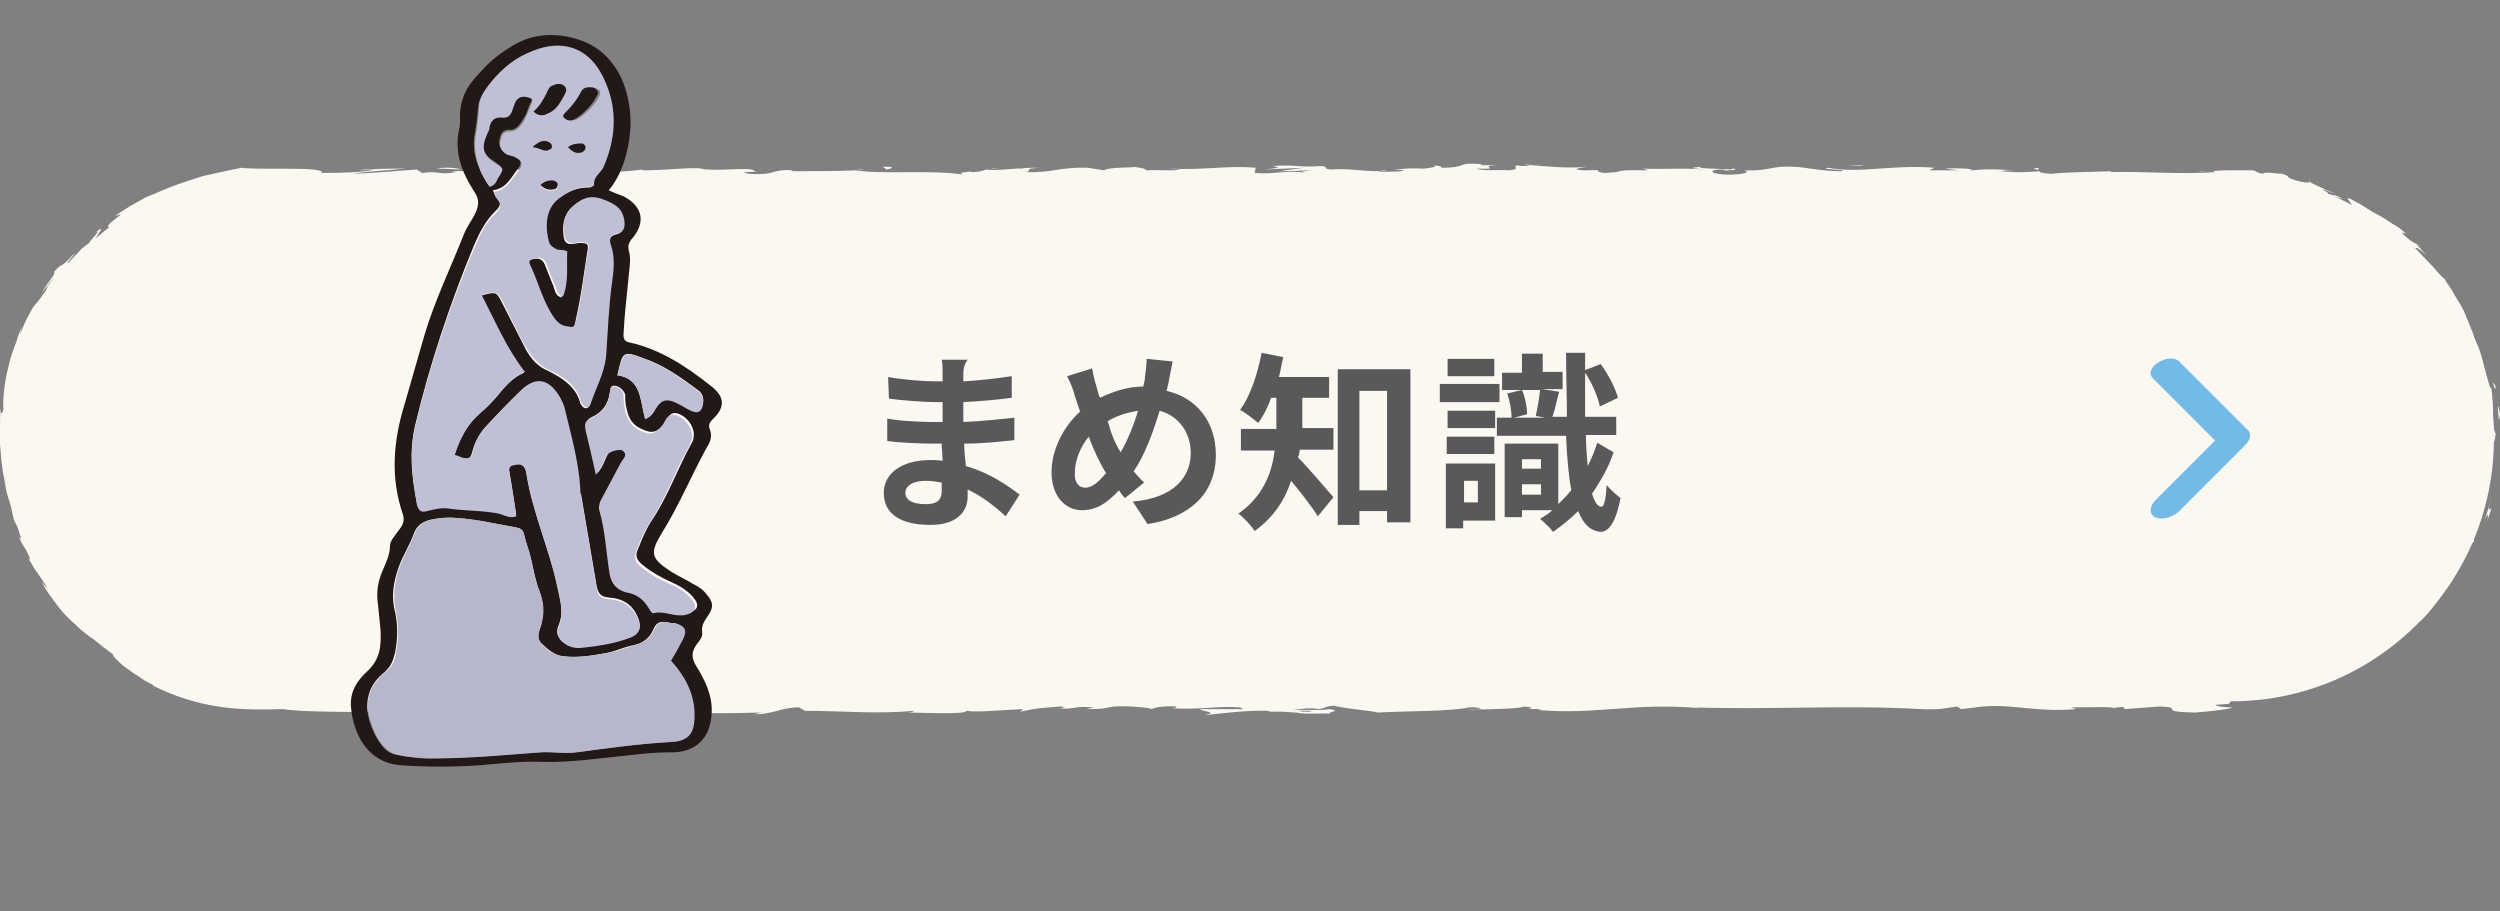 <?xml version="1.0" encoding="utf-8"?>
<!-- Generator: Adobe Illustrator 26.3.1, SVG Export Plug-In . SVG Version: 6.00 Build 0)  -->
<svg version="1.1" id="_イヤー_2" xmlns="http://www.w3.org/2000/svg" xmlns:xlink="http://www.w3.org/1999/xlink" x="0px"
	 y="0px" viewBox="0 0 289.1 105.4" style="enable-background:new 0 0 289.1 105.4;" xml:space="preserve">
<rect x="0" y="0" width="289.1" height="105.4" fill="#808080" stroke="none"/>
<style type="text/css">
	.st0{fill:#FBF7F1;}
	.st1{fill:#FBF8F2;}
	.st2{enable-background:new    ;}
	.st3{fill:#595959;}
	.st4{fill:#72BBE8;}
	.st5{fill:#221815;}
	.st6{fill:#BFC0D5;}
	.st7{fill:#B6B7CB;}
</style>
<g id="_イヤー_1-2">
	<g>
		<g>
			<path class="st0" d="M31.6,20.3H258c16.8,0,30.4,13.6,30.4,30.4v0c0,16.8-13.6,30.4-30.4,30.4H31.6c-16.8,0-30.4-13.6-30.4-30.4
				v0C1.2,33.9,14.9,20.3,31.6,20.3z"/>
			<g>
				<path class="st1" d="M258,80.4c-0.3,0.1-0.1,0.3,0.8,0.2l0.6-0.4L258,80.4z"/>
				<path class="st1" d="M264.2,80.4c1-0.4,2.2-1,1.4-1.1c-0.5,0.3-0.8,0.4-1.1,0.6c-0.3,0.2-0.6,0.3-1.2,0.5
					c-0.9,0.2-1.6,0.1-1.5,0c-0.2,0.1-0.5,0.1-0.9,0.2c-0.4,0-0.8,0.1-1,0.2c0.6,0.1,1.3,0.1,2,0c0.7-0.1,1.5-0.2,2.3-0.5
					C264.6,80.1,264.3,80.3,264.2,80.4L264.2,80.4z"/>
				<path class="st1" d="M255.9,19.9l0.6,0C256.3,19.9,256.1,19.9,255.9,19.9L255.9,19.9z"/>
				<path class="st1" d="M199.3,19.7c0.4,0,0.6,0,0.6-0.1C199.6,19.6,199.2,19.6,199.3,19.7z"/>
				<path class="st1" d="M189.7,19.3c0.2,0,0.4,0,0.6,0C190,19.3,189.8,19.3,189.7,19.3z"/>
				<path class="st1" d="M255.9,19.9l-1.5-0.1C254.3,19.9,255.2,19.8,255.9,19.9z"/>
				<path class="st1" d="M275.2,74.7c-0.2,0.2-0.4,0.4-0.6,0.6C274.8,75.1,275,74.9,275.2,74.7C275.2,74.8,275.2,74.7,275.2,74.7
					L275.2,74.7z"/>
				<path class="st1" d="M279.2,28l0.4,0.3c0.1,0.1,0.3,0.1,0.4,0.2L279.2,28L279.2,28z"/>
				<path class="st1" d="M288.6,44.8c0-0.4-0.4-0.5-0.5-0.7c0.2,0.2,0.3,0.5,0.4,0.9C288.5,45,288.5,45,288.6,44.8z"/>
				<path class="st1" d="M279.2,72.9l-0.4,0.4C278.9,73.2,279.1,73,279.2,72.9z"/>
				<path class="st1" d="M267.2,20.9c0,0-0.1-0.1-0.1-0.1C267.1,20.8,267.1,20.9,267.2,20.9z"/>
				<path class="st1" d="M235.8,79.8C235.8,79.8,235.8,79.8,235.8,79.8C235.9,79.8,236,79.8,235.8,79.8z"/>
				<path class="st1" d="M258,81.2l-0.3,0c0,0.1-0.1,0.1-0.1,0.2L258,81.2L258,81.2z"/>
				<path class="st1" d="M172,18.9L172,18.9C172.6,18.9,172.3,18.9,172,18.9z"/>
				<path class="st1" d="M10.9,27c1.6-1.1-2.1,2.3,0.2,0.6C10.8,27.7,12.7,25.5,10.9,27z"/>
				<path class="st1" d="M275.6,74.4c0.2-0.2,0.4-0.3,0.6-0.5C275.9,74.2,275.7,74.3,275.6,74.4z"/>
				<path class="st1" d="M11.1,27.6L11.1,27.6l0.2-0.2L11.1,27.6z"/>
				<path class="st1" d="M131.3,19.1c0.1,0,0.2,0.1,0.4,0.1C131.7,19.2,131.6,19.2,131.3,19.1z"/>
				<path class="st1" d="M161.6,19.5l-0.8,0C161.2,19.5,161.4,19.5,161.6,19.5z"/>
				<path class="st1" d="M115.6,19.5c-0.4,0-0.6-0.1-1.1,0c0.1,0,0.1,0,0.2,0C114.8,19.5,115.1,19.5,115.6,19.5z"/>
				<path class="st1" d="M99.2,19.5l0.3,0.1l0.5,0C100,19.6,99.2,19.5,99.2,19.5z"/>
				<path class="st1" d="M186,79.9c0.4,0.1,0.6,0.2,0.8,0.2C186.5,80,188.9,79.9,186,79.9z"/>
				<path class="st1" d="M275.3,74.8c0-0.1,0.1-0.2,0.3-0.4c-0.1,0.1-0.3,0.2-0.4,0.3C275.2,74.8,275.2,74.9,275.3,74.8L275.3,74.8z
					"/>
				<path class="st1" d="M114.9,21.7l-2.6,0C113,21.7,113.9,21.7,114.9,21.7z"/>
				<path class="st1" d="M68.4,79.9l0.6,0C68.8,79.9,68.6,79.9,68.4,79.9z"/>
				<path class="st1" d="M104.6,21.7c-0.5-0.1-1-0.2-1.5-0.2c-0.1,0-0.2,0-0.3,0.1C102.8,21.6,104.5,21.7,104.6,21.7z"/>
				<path class="st1" d="M186.8,80.2L186.8,80.2z"/>
				<path class="st1" d="M203.9,79.5c-2.5,0-1.2,0.4-1.7,0.6c-3,0.1-1.4-0.3-2.4-0.5c-1.9,0.1-3.3,0.4-4.6,0.4
					c-0.1-0.1-0.4-0.1-0.1-0.2c-2,0.3-5.8,0-8.1,0.4c-0.2,0-0.2-0.1-0.3-0.1c0.4,0.2,0.4,0.4,0.4,0.5c-1.1,0-2.1,0.2-2.5,0
					c0.7,0,0.7-0.1,1.1-0.2l-1.2,0.1c-1.1-0.3,1.6-0.1,1.6-0.4c-2.3,0.1-4.9,0.4-6.7,0.3c-0.4-0.3,4.1-0.1,1.8-0.4l2.7,0.1
					c-2.1-0.5,1.6,0-0.2-0.5c-3.6-0.1-4,0.2-7.5,0.1c-0.8,0.2,0.3,0.3-0.5,0.5c-5,0.3-4-0.8-7.7-0.4c-1,0.2-1.3,0.7-4,0.4l0.9-0.4
					c-3.4,0-2,0.6-5.6,0.3C160,80,162,80,161.5,80c-2.3-0.3-1.6,0.2-3.4,0.2l-0.4-0.3c-3.7,0.1-7.7,0.3-11.7,0.4
					c0.2-0.1,0.9-0.2,0-0.3c-5.1,0.2-10.9,0-15.8-0.2l-1.9,0.3c-0.4,0-0.8-0.1-0.3-0.2c-1.9-0.1-0.1,0.2-1,0.3
					c-1.1,0-1.4-0.2-0.8-0.3c-3.4,0.2-9.7,0.5-13.2,0.2l0.7-0.1c-2.8-0.1-3.1,0.6-5.7,0.3l0.5-0.1c-6-0.1-12.7,0.1-17.3-0.3
					c-0.9,0.4-6-0.2-6.4,0.4c-3.4-0.3-2.5-0.4-7.3-0.6c-1.3,0-1.9,0.4-3.5,0.4l0-0.3l-2.2,0.3l-1.2-0.4L69,79.9
					c0.6,0,1.3,0.1,1.2,0.2c-2.3,0.1-5.7-0.2-5.8-0.4L58.9,80c0.1-0.1,1-0.2,1.8-0.2c-3,0.3-0.5-0.3-3.2,0c0.4,0.1-0.2,0.2-0.3,0.2
					c-1.3-0.2-4.4-0.2-6.7-0.1l0.4-0.2c-4.1-0.1-8.7,0.1-13.3,0.1c1.7,0.1,1.3,0.5-0.1,0.5L37,79.9c-0.9,0.2,1.4,0.1-0.4,0.4
					c-1.7,0-1.2-0.4-0.2-0.5l-2.1,0.1c-0.1-0.1,0.4-0.2,0.5-0.3c-0.9,0.2-3.6-0.3-4.8-0.1l-0.1-0.1c-1.1,0-2-0.2-2.9-0.3
					c-0.4-0.1-0.8-0.1-1.2-0.2l-1.1-0.3c-1.5-0.3-2.8-0.8-4.5-1.4c-0.2,0.2-1.4-0.4-2.5-0.7c-2.3-1.4-4.6-3.3-6.9-5.5
					c-1.6-1.6-0.6-0.3-1.4-1c0-0.2-1.9-2.8-0.8-1.6c-1.2-1.5-1.8-2.6-2.6-3.7c-0.6-1.2-1.4-2.5-2.3-4.8C3.9,60.6,4,61.2,3.8,61
					c-0.2-0.4-0.3-0.9-0.4-1.3c-0.1-0.4-0.1-0.6,0-0.6l0.1,0.2c-1-2.6-1.3-5.8-1.1-8.8c0.2-3,0.9-5.8,1.2-7.9l0,0.2
					c0.1-0.8,0.4-1.5,0.6-2.2s0.4-1.5,0.7-2.2c0.9-1.9-0.4,1.2,0.4-0.1c0.2-0.6,0.4-1.1,0.7-1.6l0.8-1.4c0.3-0.4,0.5-0.9,0.8-1.2
					c0.3-0.4,0.6-0.7,0.9-1.1c0.3-0.3,0.5-0.7,0.8-1c0.3-0.3,0.6-0.7,0.9-1c0.3-0.3,0.6-0.7,0.9-1c0.3-0.3,0.7-0.7,1-1
					c0.4-0.2,0.7-0.5,1.2-0.8c0.4-0.3,0.9-0.6,1.4-0.9c0.2-0.2,0.5-0.4,0.8-0.6c0.3-0.2,0.6-0.3,0.9-0.5c0.6-0.3,1.2-0.8,1.8-1.1
					c2.5-1.4,5.4-2.4,7.5-2.6l-0.3-0.1c1-0.4,1.3-0.1,2.1-0.2c-0.1-0.1-1.2,0-0.5-0.2c0.6-0.1,1.1-0.2,1.7-0.3
					c0.6-0.1,1.1-0.1,1.7-0.1c1.1-0.1,2.4-0.1,3.6-0.1c2.4,0,4.9,0.1,7.4,0.1c5,0.1,9.9,0.2,14.8,0.4c3.6,0,2-0.9,6.5-0.5l-1.3,0.3
					c7.2-0.4,14.7,0,21.8-0.3c-0.4,0.1-0.4,0.2-1.1,0.2c1.5,0.2,5.5,0,5.5-0.2c1.1,0,0.2,0.2,0.9,0.3c1.5,0.1,3.8-0.3,4.6-0.1
					c0.1,0-0.4,0.1-0.7,0.1c1-0.1,4.5,0,3.6-0.2c2.7,0.1,5.1-0.1,7.2,0c1.4-0.3,4.5,0.1,5-0.3c-0.2,0.5,4.6,0.4,6.3,0.1
					c-0.6,0.1,1.5,0.1,0.8,0.3c1.9,0,3.7-0.1,3.3-0.3c3.5,0.5,7.1-0.4,9.1,0.3c5.7-0.2,10.9-0.4,16-0.5c-0.2,0.5-5.6,0-5.4,0.5
					c4.9-0.2,7.6-0.6,12.4-0.5c1.2,0.1-0.7,0.2-1.1,0.3c4.8-0.2,9.4,0,13.7-0.2c0,0-0.5,0.1-0.9,0.1c0.9,0,2,0.1,1.9-0.1l-0.8,0.1
					c-1.4-0.3,3.4-0.6,3.5-0.8c-1.4,0.6,4.2,0.1,2,0.9c0.6,0,1.3-0.1,1.1-0.3c0.8,0,1.1,0.1,0.2,0.3c3-0.1,2-0.3,4.7-0.3
					c0,0.1-0.6,0.1-0.9,0.2c1.4-0.2,2.8-0.4,5.1-0.3c-0.1,0.1,0.1,0.1-0.6,0.1c4,0,6.8-0.5,11.2-0.3c-1.3,0.4,1.5,0.1,1.7,0.5
					l2.4-0.1l-0.9-0.2c2.1,0,3.9-0.3,5.7-0.1l-1.5,0.1l3.9-0.1l-2.2-0.1c2.1-0.2-0.2-0.5,2.5-0.4c-0.6,0,2.1,0,3.1,0.2l0,0
					c1-0.1,2.1-0.2,3.6-0.1c0.4,0.1-0.3,0.4-0.1,0.5c1-0.3,4.8-0.1,6.1-0.4c-0.4,0.1-0.4,0.3-0.3,0.3l0.9-0.2c1,0.1,1.1,0.1,0.9,0.3
					c2.9,0-0.9-0.5,2.5-0.3c-0.3,0-0.1,0.1-0.7,0.1c3.4,0.1,6.6-0.2,9.8,0c0.9,0.4-2.8,0.1-1.7,0.4c4.6-0.1,9.4-0.5,13.8-0.4l-0.8,0
					c0.6-0.5,3.3,0.3,5.5,0c-0.5,0-0.7,0.3-0.6,0.2c3,0.1,6.2-0.1,10.7-0.3l-0.6,0.1c1.8,0.1,4.7,0,6.5,0.2c0.3,0,0.7-0.1,1-0.1
					c0.3,0,0.4,0,0-0.2c2.8,0.8,5.5,1.3,8.1,2.2c2.5,0.9,5,2.1,6.8,3.9c-0.5-0.4-1.2-0.8-0.9-0.5l1.8,1.3l1.7,1.4
					c-0.1-0.4-0.3-0.5-0.9-1.2c0.2,0.1,0.6,0.4,1,0.7c0.4,0.3,0.9,0.7,1.2,1.1c-0.7-0.7-0.8-0.6-0.6-0.3c0.2,0.3,0.6,0.9,0.8,1.3
					c0-0.1,0.2,0,0.2-0.1c1.2,2,0.7,0,2.4,2.7l-0.2-0.1l0.6,0.7l0.5,0.7c0.3,0.5,0.7,1,1,1.5c0,0.6-0.8-1-1-1
					c0.2,0.4,0.5,0.7,0.8,1.1c0.3,0.4,0.5,0.7,0.7,1.1c0.4,0.7,0.9,1.5,1,2.3c-0.3-0.7-0.8-1.7-1.2-2.3c0.2,0.9,0.4,1.3,0.6,1.7
					l0.5,1.4l0-0.1l0.5,1.4c0.1,0.5,0.2,1,0.3,1.5l-0.1-0.8c0.6,1,1,2.1,1.1,3.3c0.1,0.6,0.2,1.2,0.3,1.9c0.1,0.7,0.1,1.4,0.3,2.1
					c-0.6-2.9-0.3-0.5-0.6-0.7c0,0.8-0.1,1.9-0.2,1.6c0.1,0.7,0,1.3-0.1,1.9c0,0.3-0.1,0.7-0.1,1.1c0,0.4-0.1,0.8,0,1.3
					c-0.1,0.1-0.2,1.5-0.4,1.1c-0.1,0.9-0.1,0.8,0,0.5c0.1-0.3,0.2-0.8,0.3-0.7c0,0.7-0.2,1.5-0.4,2.2l-0.4,1.2
					c-0.1,0.4-0.3,0.8-0.5,1.2c-0.4,0.8-0.7,1.7-1.1,2.6c-0.4,0.9-0.8,1.8-1.3,2.7c-0.8,1.6-1.4,2.4-1.9,3.3
					c-0.1,0.2-0.3,0.4-0.4,0.7c-0.1,0.2-0.3,0.4-0.5,0.7c-0.4,0.5-0.8,1-1.3,1.6c-0.5,0.3-0.4,0.1-0.1-0.2c0.2-0.3,0.5-0.7,0.5-0.7
					c-0.6,0.6-1.2,1.1-1.8,1.6c-0.6,0.5-1.1,1.1-1.8,1.6c0.2-0.3-0.1-0.1-0.6,0.1c-1.1,0.8-0.5,0.9-2.1,1.7c0.2-0.2,0.5-0.6,0.9-1
					c-0.6,0.5-1.3,0.9-1.9,1.4c-0.6,0.5-1.4,0.8-2.1,1.2c-0.5,0,0.8-0.7,1.2-1c-0.8,0.4-1.8,1-2.8,1.4c-0.9,0.4-1.7,0.8-2,1l1.1-0.3
					c-0.6,0.2-0.4-0.1,0-0.3c1.4-0.7,2.1-0.8,2.3-0.7c-0.4,0.2-0.7,0.4-1,0.6c0.7,0,1.7-0.5,2.9-1.2c0.5-0.4,1.1-0.8,1.7-1.2
					c0.3-0.2,0.6-0.4,0.8-0.6c0.2-0.2,0.5-0.4,0.7-0.6l-0.6,0.9l1.8-1.7c0.5-0.2,0.9-0.3,0,0.5c0.8-0.4,1-0.7,1.2-1
					c0.2-0.3,0.5-0.5,1.1-0.9c0.1-0.1,0.1,0,0,0.1c0.4-0.4,0.8-0.8,1.1-1.3c-0.2,0.3,0.4,0-0.3,0.7c2.3-2.1,2.9-3.9,3.8-4.7
					l-0.1,0.2c1-1.8,1-2,0.9-2c0,0-0.1,0-0.1-0.2c0-0.2,0.2-0.5,0.4-1.2l1.6-1.6c0-0.2-0.1-0.3-0.1-0.5c0.2-0.4,0.5-1.2,0.5-1
					c0.4-1.6-0.2,0.2-0.1-0.7c0.1-0.2,0.2-0.5,0.4-0.8c0.1-0.3,0.2-0.6,0.3-0.9c0.2-0.6,0.3-1.3,0.5-1.9c0.2-1.2,0.4-2.2,0.6-2.4
					c-0.1-0.8-0.5,1.9-0.3-0.3c0.3-0.3,0.4-0.9,0.3-1.7c0-0.8,0-1.8,0-2.7c0.3,0.6,0.1,2.4,0.4,0.5c-0.3-0.6-0.3-1.5-0.3-2.5
					c0-1-0.1-2-0.2-2.8c-0.1,0-0.2-0.2-0.3-0.6c-0.1-0.4-0.3-0.9-0.4-1.4c-0.2-0.6-0.3-1.3-0.5-1.9c-0.2-0.7-0.5-1.3-0.8-2
					c0.1,0-0.4-1.1-1-2.6c-0.3-0.8-0.8-1.5-1.2-2.2c-0.4-0.8-0.9-1.4-1.2-1.9l0.1,0c-0.3-0.1-0.8-0.7-1.4-1.4
					c-0.7-0.7-1.4-1.5-2.1-2.2c0.2-0.1,0.5,0.1,1.3,0.8c-0.4-0.4-0.8-0.9-1.2-1.3c-0.4-0.2-0.9-0.5-1.7-1.3l0.5,0.1
					c-0.4-0.4-0.9-0.8-1.5-1.1c-0.5-0.3-1-0.7-1.6-1c-0.6-0.3-1.1-0.6-1.7-1c-0.3-0.2-0.6-0.4-0.9-0.5c-0.3-0.2-0.6-0.4-1-0.5
					c-0.2,0.2,1.8,1.7-1.1,0.5c0-0.2-0.1-0.4,0.7-0.1c-0.3-0.1-0.9-0.3-1.4-0.6l1.2,0.3c-1.2-0.7-0.7-0.2-1.7-0.6
					c0.1-0.2-0.7-0.4-0.5-0.5c0.3,0.1,0.9,0.4,1.3,0.5c-1.1-0.5-2.5-1.1-3-1.4c0.1,0.1-0.1,0.2-1,0c-2.3-0.6-0.7-0.5-2.1-0.9
					c-0.6,0-2.1-0.3-2.2,0c-0.7-0.1-0.8-0.3-1.1-0.4c-0.6,0-2.1,0-3.2,0c-1.1,0-1.9,0.1-1.2,0.2l0.3,0h-0.2c-4,0.3-8.2-0.1-12.2,0
					v-0.1c-2.4,0.1-5.2,0.1-6.9,0.3c-0.7,0-1.6-0.2-1.3-0.3c-1.8,0.1-2,0.2-4.6,0c1.8-0.2-0.6-0.1,1.9-0.1c-2.3-0.1-2.9-0.2-5.4,0
					c0.9-0.2-1.8-0.3-2.9-0.2l1.6,0.2c-1.2,0-2.3,0-3.4,0l0.6-0.3c-4.8-0.4-8.6,0.7-12.3,0c-1.3,0.2,2.6,0.2,1.5,0.4
					c-2.2,0-4.5-0.5-5.2-0.5c-3-0.2-2.8,0.5-6,0.4c0.4,0.1,0.8,0.4-1.6,0.5c-2.2,0-2.7-0.5-1.3-0.6c0.5,0,0.8,0,0.8,0.1
					c0.7,0,1.6-0.1,0.8-0.2l-0.3,0.1c-1.1-0.1-4.1-0.1-3.4-0.3c-1.7,0.1-0.7,0.2,0.5,0.3c-2.8-0.2-4.4,0-7.3-0.1
					c0.5,0.1,0.9,0.2,0.4,0.2c-4.3-0.1-1.9,0.2-4.8,0.3c-1.6-0.2,0.6-0.4-2.3-0.3c-1.8-0.1-0.4-0.3,0.3-0.4
					c-2.6,0.2-4.9-0.1-6.5-0.2l1.4-0.1c-0.8,0.1-1.5,0.1-2.2,0l0.8,0.2c-0.8,0-1.5,0-1.5-0.1c-0.8,0.2,0.6,0.4-1,0.6
					c-1.1-0.1-3.3,0.1-3.7-0.2c3.4,0.1-0.4-0.3,2.5-0.4c-0.6,0-1.2,0-2.1,0c-0.1,0,0.1-0.1,0.3-0.1c-3.3-0.3-1.5,0.4-4.9,0.4
					c0.4-0.2-0.8-0.3-1.4-0.3c1.4,0,0.7,0.3-0.6,0.4c-2.2-0.1-2.4,0.1-3.5,0.1l1.3,0.1c-0.4,0.2-1.5,0.1-3.1,0.2
					c-0.1-0.1,1.4-0.1,0.8-0.2c-1.7,0.3-3.8-0.3-6.2-0.1c-1.1-0.1-0.1-0.3-1.1-0.4c-2.6,0.2-2.9-0.2-5.6,0c0.8,0.2,0.9,0.2-1,0.4
					l4.6-0.2l-2.9,0.4c1.4,0,2.9-0.1,3.7-0.1c-1.4,0.2-1.2,0.1-0.6,0.3c-1.9-0.4-3.7,0.2-5.9,0l0.1-0.6c-3.3-0.3-5.8,0.3-10.1,0.1
					l1.4,0.1c-0.6,0.2-2.6,0-4,0.1c0.1-0.2-0.7-0.3-1.3-0.4c0.1,0.1-3.1,0-3.5,0.4l-1.9-0.3c-3.4-0.1-3.9,0.6-7.2,0.5
					c1-0.2-0.5-0.4,1.7-0.5c-1.1,0-2.1,0-2.1,0.1c-0.6-0.1-3.1,0.3-4.1,0.1c-0.5,0.1-0.6,0.3-1.8,0.3c-0.1,0,0-0.1,0-0.1
					c0,0.1-1.9,0.1-0.9,0.4c-3.4-0.6-9.5,0-12.4-0.5c-2.4,0.1-5.3,0.1-7.5,0.1c0.1-0.1,0-0.1,0.4-0.1c-3-0.2-1.8,0.6-5.3,0.4
					c-1.8-0.3,1.8-0.2,0.7-0.3c-0.5-0.6-4.1,0.1-6.4-0.3l0.6,0c-1.8-0.2-4.3,0.2-7.2,0.2c0,0,0.1-0.1,0-0.1c-2,0.3-5.7,0.4-8.5,0.5
					c0.9-0.2,1.3-0.1,0.7-0.4c-1.2,0,0.4,0.4-2.1,0.5c-0.8-0.1-2.6-0.3-2.8-0.5h2.3c-1.2-0.4-3,0-4.3-0.1l0.2-0.2
					c-3.6,0-3.6,0.4-7.5,0.4l0.4,0.1c-2.1,0.4-1.8-0.2-3.9,0.1l-0.6-0.4c-1.4,0.1-4.9,0.4-7.4,0.5c1.4-0.3,4.3-0.4,6.1-0.6
					c-1.4,0-4.7,0-5.4,0.2c0.6,0,1.2-0.1,1.8-0.1C42.2,19.9,40,20,37.2,20c0.5-0.8-7.1-0.3-9.3-0.6l-1.9,0.4
					c-0.3,0.1-0.6,0.1-0.9,0.2l-0.9,0.2c-0.6,0.1-1.2,0.3-1.8,0.5c-0.6,0.2-1.2,0.4-1.8,0.6c-1.2,0.4-2.4,1-3.7,1.5
					c-0.6,0.3-1.2,0.7-1.8,1c-0.6,0.4-1.2,0.7-1.8,1.2c2-0.8-1.4,1-0.7,1.3c-0.5,0.4-0.9,0.7-1.1,0.9c-0.2,0.2-0.4,0.3-0.4,0.3
					c-0.5,0.4-1.1,0.8-1.6,1.2L8,30.3c-0.8,0.6,0.8-1,0.6-1c-2,2.2-1.1,0.7-2.4,2.2c0.2-0.1,0.1,0.2-0.2,0.6
					c-0.3,0.4-0.8,1.1-1.2,1.8c0.3-0.3,0.5-0.7,0.8-1L6.3,32c-0.3,0.4-0.5,0.8-0.8,1.1C5.4,33.5,5.2,33.8,5,34
					c-0.3,0.5-0.6,0.8-0.9,1.2c-0.3,0.3-0.5,0.7-0.8,1.3c-0.3,0.5-0.6,1.2-1,2.2c0.1-0.5,0.2-0.9,0.4-1.3c-0.1,0.2-0.2,0.5-0.4,0.9
					c-0.1,0.3-0.3,0.8-0.4,1.2c-0.3,0.8-0.7,1.8-0.9,2.8c-0.5,1.9-0.7,4-0.6,5c-0.1,0.4-0.3,0.9-0.3-0.1c-0.1,0.6-0.1,1.3-0.1,2
					c0,0.7-0.1,1.4,0,2.1c0.1,1.4,0.2,2.8,0.5,4.1c0.1,0.7,0.2,1.3,0.4,2c0.2,0.6,0.4,1.2,0.5,1.8l0.2,0.9L2,60.9
					c0.2,0.5,0.3,1,0.5,1.5l-0.3-0.3c0.3,0.9,0.9,1.4,1.3,2.6c-0.1,0-0.3-0.3-0.1,0.1c0.2,0.2,0.4,0.8,0.9,1.4
					c0.4,0.6,0.9,1.3,1.2,1.9l-0.7-0.8c0.6,1.1,1.3,2,1.9,2.8c0.6,0.8,1.3,1.5,2,2.1c0.3,0.3,0.6,0.6,1,0.9c0.4,0.3,0.7,0.6,1.1,0.8
					c0.4,0.3,0.7,0.6,1.1,0.9c0.4,0.3,0.8,0.6,1.2,0.9c-0.1,0.1,0.1,0.3,0.4,0.6c0.3,0.3,0.7,0.7,1.2,1c0.5,0.4,1.1,0.8,1.6,1.1
					c0.5,0.4,1.1,0.6,1.5,0.9l-0.1,0c5.3,2.6,9.7,2.9,15,2.7c3.2,0.5,11,0.2,16.2,0.5c-0.8-0.1,0.1-0.3,1.1-0.4
					c1.2,0.1,3.4-0.3,3.2,0.1h-0.4c0.9,0.4,3.5,0.3,5.4,0.3l0.3-0.5c5.2,0.8,13.5-0.3,16.3,0.4c1.2-0.1,2.8-0.1,4-0.3l-0.1,0.3
					c3.4,0.1,5.2,0.1,9.4,0l-0.9,0.2c2.4,0,3-0.8,5.2-0.8l0.7,0.4c4.2,0,8.4,0.4,12.6,0c-0.1,0.1-0.2,0.2-0.9,0.2
					c2,0,7.6,0.3,6.9-0.3c0.1,0.4,4.3,0,6.6-0.1l-0.3,0.3c1.9-0.4,2-0.4,4.6-0.6c0.6,0,0.6,0.2-0.3,0.2c2.1,0.2,1.6-0.3,4.2-0.1
					l-0.9,0.2c2.2,0,2-0.1,3.2-0.3c1.4-0.1,4.1,0.1,4.4,0.3c0.3-0.2,1.5-0.4,2.8-0.3c0.2,0.1-0.3,0.2-0.5,0.2
					c3.6,0.2,5.4-0.3,7.9-0.1c0.1,0.1,0.2,0.1,0.4,0.2c-2.9,0-5.2,0-5,0c0,0.3,2.3,0.3,0.5,0.7c1.9-0.2,5.1-0.6,7.3-0.5
					c0.1,0,0.2,0.1,0.3,0.1l-0.2,0c0.5,0,1,0,1.4,0c0.7,0,1.2,0.1,1.9,0.1c0.3,0.2,2.7,0.1,3.8,0.1c-0.1-0.3,1.4-0.2,0-0.5
					c0.2,0-0.2,0-1,0.1c-0.2,0-0.4,0-0.5,0l0.1,0c-0.8,0-1.8,0-2.9,0c0.9-0.1,1.9-0.3,3.1-0.1c0.6-0.2,1.2-0.4,1.6-0.4
					c1.6,0.4,4.6,0.6,5.1,0.8c3.5-0.2,8.3-0.1,10.6-0.6c1-0.1,1.2,0.2,1.5,0.2c-0.6,0.1-1.3,0-1.6,0.1c2-0.1,6-0.1,6.4-0.4
					c2.5,0.2-1.4,0.3,2.1,0.3l-0.5,0.1c6.9,0.6,11.1-0.9,18.8-0.2c-0.5-0.1-0.8-0.1-0.9-0.1c8.7,0.3,17.9-0.3,26.4,0.2
					c2.4,0.1,2.7-0.1,4.2-0.3l0.5,0.3l2.5-0.3c3.6-0.3,6.2,0.7,10.8,0.3l-0.6-0.2c1.6,0,5.2-0.1,4.9,0.1c0.2,0,0.5-0.2,1.2-0.1
					l0.1,0.2l4-0.3c3.1,0.1-0.5,0.6,4.1,0.7c1.7-0.1,4.8-0.5,4.2-0.6c-0.7,0-1.7-0.1-1.8-0.3l1.5-0.1c0.3-0.5,1.5-0.9-2.3-1.3
					l-2.6,0.3l-0.9-0.2h2.2c-1.3-0.2-2.1,0-3,0.1c-0.2-0.1-0.6-0.2-1.1-0.2l-2.6,0.4c-0.3-0.2,1.2-0.4-0.6-0.5
					c-1.2,0.2,1.2,0.4-0.9,0.5c-1.3-0.2-0.9-0.4-2.4-0.2c-0.2-0.1,0.1-0.2,0.7-0.2c-1.3,0.1-3.5,0.1-4.2,0.3
					c-1.3-0.3-4.5,0.1-4.3-0.4c-0.4,0.1-2.3,0.3-3.5,0.4c2.2-0.5-4.5,0-4-0.6c-1.6,0.5-5.9,0.2-8.8,0.5c0.2,0,0.5-0.1,0.7-0.1
					c-1.6,0-2.1-0.2-3.2-0.3c-0.2,0.4-2.8,0.5-4.1,0.7c-2-0.4,1.2-0.5,0.6-0.8c0.1,0.3-3.5,0.3-2.8,0.6c-1.5-0.2-1.3-0.1-2.1-0.4
					c-0.3,0.5-1.4,0.1-2.7,0.4c-2.2-0.2-0.6-0.5-3-0.3C201.8,79.7,203.9,79.6,203.9,79.5L203.9,79.5z M146,80.3L146,80.3
					c0.5,0,0.9,0,1.2,0C146.9,80.3,146.6,80.3,146,80.3z M141.1,80.3c0.6,0,1.3,0,2.1,0c0.2,0.1,0,0.2-0.5,0.2
					C143,80.5,141.8,80.4,141.1,80.3z M151.4,82.3c-0.8,0-1,0-1.1-0.1c0.4,0,0.8,0,1.4,0l0.1,0C151.6,82.2,151.6,82.3,151.4,82.3
					L151.4,82.3z"/>
				<path class="st1" d="M152.8,81.9c0.1,0,0.2,0,0.3,0c-0.2,0-0.3,0-0.5-0.1l-0.3,0.1L152.8,81.9L152.8,81.9z"/>
				<path class="st1" d="M256.6,19.9h-0.1c0.1,0,0.2,0,0.2,0C256.6,19.9,256.6,19.9,256.6,19.9L256.6,19.9z"/>
				<polygon class="st1" points="73.8,79.8 73.8,79.9 74.3,79.8 				"/>
				<path class="st1" d="M280.1,30.7c0,0,0.1,0.1,0.2,0.3C280.3,31,280.2,30.9,280.1,30.7z"/>
				<path class="st1" d="M285.9,40.4c0.1,0.5,0.3,1,0.5,1.5C286.2,41.3,286,40.8,285.9,40.4z"/>
				<path class="st1" d="M287.5,48.9c0,0.1,0.1,0.1,0.1,0.2v0L287.5,48.9L287.5,48.9z"/>
				<path class="st1" d="M162.2,21.4h-0.3C161.1,21.5,161.6,21.4,162.2,21.4z"/>
				<path class="st1" d="M204.4,20.7c-0.4,0-0.9,0.1-1.4,0.1C203.8,20.9,204.4,20.9,204.4,20.7z"/>
				<path class="st1" d="M115.2,21.7L115.2,21.7z"/>
				<path class="st1" d="M201.1,20.9c0.8,0.1,1.4,0,2,0C202.4,20.8,201.7,20.8,201.1,20.9z"/>
				<path class="st1" d="M268.4,78.3l-0.4,0.1c0,0,0,0,0,0.1C268,78.5,268.4,78.3,268.4,78.3z"/>
				<path class="st1" d="M268,78.5l-0.4,0.2C267.7,78.6,267.9,78.5,268,78.5z"/>
				<path class="st1" d="M266.6,79.1c0.3-0.1,0.6-0.3,0.9-0.4C267.2,78.8,266.8,79,266.6,79.1z"/>
				<path class="st1" d="M278.1,72.4l0-0.2C278.1,72.3,278.1,72.4,278.1,72.4z"/>
				<path class="st1" d="M280.5,69.9c-0.3,0.3-0.7,0.7-1.1,1c-0.2,0.2-0.4,0.4-0.6,0.6c-0.2,0.2-0.4,0.4-0.6,0.6l0,0.1
					C278.5,71.8,280.1,70.6,280.5,69.9L280.5,69.9z"/>
				<path class="st1" d="M288.2,57.2c-0.3,1-0.5,2-0.9,2.9c0.1-0.2,0.3-0.5,0.4-0.6c0-0.1,0.1,0.1-0.1,0.8
					C288.9,56.7,287.1,61.1,288.2,57.2L288.2,57.2z"/>
				<path class="st1" d="M288.9,47.8c0.1,1.6,0.2,0,0.2,0C288.9,46.8,288.8,46.6,288.9,47.8z"/>
				<path class="st1" d="M235.6,19.7l0.2-0.3C234.5,19.5,235.7,19.5,235.6,19.7z"/>
				<polygon class="st1" points="222.7,21 223.9,21.2 224.5,20.9 				"/>
				<polygon class="st1" points="215.1,19.2 215.6,19.1 213.6,19.2 				"/>
				<path class="st1" d="M102.1,19.3l0.4,0.3C103.3,19.5,103.5,19.2,102.1,19.3z"/>
				<path class="st1" d="M53.3,19.6c-0.5-0.2-1.9-0.3-2.8-0.1C51.6,19.5,52.7,19.6,53.3,19.6z"/>
				<polygon class="st1" points="60.9,82.3 59.9,82.4 61.8,82.3 				"/>
			</g>
		</g>
		<g class="st2">
			<path class="st3" d="M111.4,43.2c0,0.2,0,0.5,0,0.9c1.8-0.1,3.6-0.3,5.6-0.6l0,2.5c-1.5,0.2-3.5,0.4-5.6,0.5c0,0.8,0,1.6,0,2.3
				c2.2-0.1,4.1-0.3,5.9-0.5l0,2.6c-2,0.2-3.7,0.4-5.8,0.4c0,0.8,0.1,1.7,0.2,2.6c2.8,0.8,4.9,2.3,6.2,3.3l-1.6,2.5
				c-1.2-1.1-2.7-2.3-4.4-3.1c0,0.3,0,0.6,0,0.8c0,1.9-1.4,3.3-4.3,3.3c-3.5,0-5.4-1.3-5.4-3.7c0-2.2,2-3.8,5.4-3.8
				c0.5,0,0.9,0,1.4,0.1c0-0.7-0.1-1.4-0.1-2c-0.4,0-0.7,0-1.1,0c-1.3,0-3.8-0.1-5.2-0.3l0-2.6c1.4,0.3,4.1,0.4,5.3,0.4
				c0.4,0,0.7,0,1.1,0c0-0.7,0-1.5,0-2.3c-0.3,0-0.5,0-0.8,0c-1.4,0-3.9-0.2-5.4-0.4l-0.1-2.5c1.6,0.3,4.1,0.5,5.4,0.5
				c0.3,0,0.6,0,0.9,0c0-0.4,0-0.8,0-1c0-0.4,0-1.1-0.1-1.5h3C111.5,42.1,111.4,42.7,111.4,43.2z M107,58.3c1.2,0,1.9-0.3,1.9-1.6
				c0-0.2,0-0.6,0-0.9c-0.6-0.1-1.2-0.2-1.8-0.2c-1.6,0-2.4,0.6-2.4,1.4C104.7,57.8,105.5,58.3,107,58.3z"/>
			<path class="st3" d="M135.1,44.4c-0.1,0.3-0.1,0.5-0.2,0.8c3.5,0.8,5.7,3.6,5.7,7.4c0,4.7-3.3,7.3-7.9,8l-1.7-2.6
				c4.8-0.4,6.7-2.9,6.7-5.6c0-2.4-1.4-4.3-3.6-4.9c-0.8,2.6-1.7,5.1-3,7c0.4,0.5,0.8,0.9,1.2,1.3l-2.2,1.8
				c-0.3-0.3-0.5-0.6-0.7-0.9c-1.5,1.6-2.7,2.3-4.3,2.3c-1.8,0-3.5-1.5-3.5-4.4c0-2.5,1.3-5.2,3.3-7c-0.2-0.6-0.4-1.2-0.6-1.8
				c-0.2-0.8-0.5-1.5-0.9-2.3l2.9-0.9c0.1,0.7,0.3,1.5,0.5,2.1c0.1,0.4,0.2,0.9,0.4,1.3c1.7-0.8,3.3-1.3,5-1.3
				c0.1-0.4,0.2-0.7,0.2-1.1c0.1-0.6,0.2-1.6,0.2-2.1l3,0.3C135.4,42.8,135.2,43.9,135.1,44.4z M125.5,56.4c0.8,0,1.6-0.7,2.4-1.7
				c-0.7-1.1-1.4-2.6-2-4.2c-1,1.2-1.6,2.8-1.6,4.1C124.2,55.7,124.7,56.4,125.5,56.4z M129.6,52.3c0.8-1.4,1.5-3.1,2-4.8
				c-1.3,0.2-2.5,0.6-3.5,1.2C128.5,50.2,129,51.4,129.6,52.3z"/>
			<path class="st3" d="M150.3,52c0,0.3-0.1,0.6-0.2,0.9c1.1,1.1,3.5,3.9,4.1,4.6l-1.8,2.2c-0.7-1.1-2-2.8-3.1-4.1
				c-0.7,2.2-2,4.2-4.2,5.8c-0.4-0.6-1.3-1.6-1.9-2c2.9-2,3.9-4.8,4.2-7.3h-3.9v-2.5h4.1V49V46H147c-0.4,1.1-0.9,2.1-1.5,2.9
				c-0.5-0.4-1.5-1.2-2.1-1.5c1.2-1.6,2-4.1,2.5-6.6l2.5,0.5c-0.2,0.8-0.3,1.5-0.5,2.3h5.8V46h-3.1v3v0.5h3.6V52H150.3z M163.1,42.7
				v17.7h-2.7v-1.3h-3.2v1.6h-2.5v-18H163.1z M160.4,56.7V45.2h-3.2v11.5H160.4z"/>
			<path class="st3" d="M173.4,46.5h-6.9v-2.1h6.9V46.5z M172.9,60.2h-3.7v0.9h-2v-7.5h5.7V60.2z M172.9,49.5h-5.5v-2h5.5V49.5z
				 M167.3,50.5h5.5v2h-5.5V50.5z M172.8,43.5h-5.4v-2h5.4V43.5z M169.3,55.6v2.5h1.6v-2.5H169.3z M186.6,52.3
				c-0.6,1.8-1.5,3.3-2.5,4.8c0.3,0.9,0.6,1.5,1.1,1.5c0.3,0,0.5-0.9,0.6-2.5c0.4,0.5,1.2,1.2,1.6,1.5c-0.6,3.1-1.5,3.9-2.3,3.9
				c-1.2-0.1-2-0.9-2.6-2.4c-0.9,0.9-1.9,1.7-2.9,2.4c-0.3-0.4-1-1.1-1.5-1.5c0.5-0.3,1-0.6,1.4-1H176v0.8h-2v-8.5h6.2v7
				c0.5-0.5,1-1,1.5-1.6c-0.3-1.7-0.5-3.8-0.6-6.3h-8v-2.1h1.7c0-0.8-0.2-1.9-0.5-2.8l1.7-0.4c0.4,0.9,0.6,2.1,0.6,2.8l-1.5,0.4h3.6
				l-1.1-0.2c0.2-0.9,0.4-2.1,0.5-3h-4.4v-2h2.3v-2.2h2.4V43h2.3v2h-2.4l2,0.3c-0.3,1.1-0.5,2.2-0.8,2.9h1.7c0-2.2-0.1-4.7-0.1-7.4
				h2.2l0,2l1.8-0.7c0.9,1.2,1.7,2.8,2,3.9L185,47c-0.2-1.1-0.9-2.7-1.7-3.9c0,1.8,0,3.6,0,5.1h3.6v2.1h-3.5c0,1.3,0.1,2.5,0.2,3.6
				c0.4-0.8,0.8-1.7,1.1-2.7L186.6,52.3z M176,53.1v1.1h2.2v-1.1H176z M178.2,57.1V56H176v1.2H178.2z"/>
		</g>
		<path class="st4" d="M249,43.8l7.9,7.9l0.2-1.7l-7.9,7.9c-0.5,0.5-0.8,1.5,0,1.9s1.9,0,2.6-0.5l7.9-7.9c0.4-0.4,0.8-1.2,0.2-1.7
			l-7.9-7.9C250.9,40.7,247.7,42.5,249,43.8L249,43.8L249,43.8z"/>
		<g>
			<g>
				<g>
					<g>
						<path class="st5" d="M53.2,13.8c-0.1-2.1,0.7-3.8,2.2-5.3C56.6,7.1,58,6,59.6,5.1c2.5-1.4,5.4-1.3,7.9-0.3
							c2.3,0.9,4,2.9,4.8,5.4c0.8,2.6,0.8,5.1,0.1,7.7c-0.4,1.5-1,2.9-2,4.1c0.6,0.3,1.2,0.5,1.7,0.7c2.3,1.2,2.6,3.1,0.9,5
							c-0.3,0.4-0.4,0.8-0.3,1.2c0.3,1,0.1,2,0,3c-0.2,2.3-0.5,4.5-0.6,6.8c0,0.6,0.2,0.8,0.7,0.9c3.6,0.8,6.6,2.8,9.5,5.1
							c1.5,1.2,1.6,2.4,0.1,3.8c-0.4,0.4-0.5,0.7-0.3,1.2c0.3,0.8,0,1.5-0.4,2.1c-1.8,3.3-3.2,6.7-5.2,9.9c-1.4,2.3-1.2,2.9,1.1,4.4
							c0.8,0.5,1.7,0.9,2.5,1.4c0.6,0.3,1.1,0.6,1.5,1.1c0.9,1,1,1.6,0.2,2.7c-0.4,0.6-0.7,1.1-0.6,1.8c0.1,0.6-0.4,1.1-0.7,1.5
							c-0.5,0.8-0.6,1.4,0,2.4c1,1.6,1.9,3.4,1.8,5.4c-0.1,3-1.9,4.7-4.9,4.6c-1.8,0-3.5,0.2-5.2,0.4c-3.1,0.3-6.3,0.8-9.5,0.7
							c-2.4-0.1-4.9,0.2-7.3,0.4c-3,0.2-6,0.2-9,0c-4-0.3-5.5-3.7-5.8-6.6c-0.2-1.9,0.7-3.2,1.9-4.3c1.5-1.4,1.6-3,1.5-4.8
							c-0.1-1-0.2-2-0.3-3c-0.2-1.3,0-2.5,0.5-3.7c0.4-1,0.9-1.9,0.9-3c0-0.6,0.7-1.3,1.1-1.9c0.4-0.5,0.6-1,0.4-1.7
							c-1.5-4.3-1.1-8.6,0.2-12.8c0.8-2.7,1.5-5.3,2.3-8c1.2-4,3-7.7,4.5-11.5c0.3-0.8,0.8-1.5,1.2-2.2c0.5-1,0.8-1.8,0-2.9
							c-1.4-2.2-2.3-4.5-1.7-7.2C53.2,14.5,53.2,14.1,53.2,13.8 M60.9,6.2C59.1,7,57.6,8.4,56.4,10c-0.5,0.7-1,1.4-1.1,2.3
							c-0.1,1.1-0.2,2.1-0.4,3.2c-0.4,2.2,0.4,4.1,1.6,5.9c0.6-0.1,0.7-0.6,1-1c0.7-1,0.7-1-0.3-1.7c-1.4-0.9-1.6-1.7-1-3.3
							c0.1-0.3,0.2-0.5,0.3-0.8c0.1-0.8,0.6-1.2,1.4-1.2c0.8,0.1,1.1-0.4,1.3-1c0.1-0.3,0.1-0.6,0.3-0.8c0.4-0.7,1-0.7,1.6-0.5
							c0.7,0.2,0.3,0.7,0.1,1.1c-0.2,0.5-0.3,1-0.6,1.4c-0.4,0.7-0.9,1.5-1.7,1.4c-0.8,0-1,0.5-1.1,1c-0.2,0.6,0,1.3,0.6,1.6
							c0.3,0.2,0.7,0.3,1.1,0.4c0.8,0.4,0.9,0.8,0.4,1.5c-0.8,1-1.3,2.3-2.9,2.5c0.1,0.3,0.2,0.5,0.3,0.7c0.7,0.6,0.7,1.1-0.1,1.8
							c-1.1,1.1-1.8,2.5-2.4,3.9C52,35.2,49.7,42.1,48,49.2c-0.7,3.1-0.4,5.9,0.2,8.9c0.1,0.8,0.5,0.9,1.2,0.8
							c0.8-0.2,1.6-0.4,2.4-0.3c2,0.3,4,0.2,5.9,0.6c0.6,0.1,1.3,0.5,2,0.3c-0.3-1.7-0.5-3.3-0.8-5c-0.1-0.5,0.1-0.8,0.5-0.9
							c0.5-0.1,1-0.2,1.3,0.4c0.1,0.2,0.1,0.5,0.2,0.8c0.7,4.4,2.5,8.4,3.5,12.7c0.3,1.6,0.9,3.1,0.2,4.8c-0.4,0.9-0.1,1.5,0.8,2
							c0.6,0.4,1.3,0.5,2,0.4c1.9-0.2,3.8-0.5,5.6-1.2c1-0.4,1.2-1,0.8-2c-0.6-1.6-1.8-2.3-3.4-2.4c-0.9-0.1-1.2-0.4-1.4-1.3
							c-0.6-3.5-1.2-7-1.8-10.6C67,57,67,56.7,67,56.4c-0.2-3.1-1.1-6.1-1.8-9.1c-0.1-0.4-0.3-0.8-0.5-1.2c-1.1-1.9-2.6-2.8-4.6-0.8
							c-1.2,1.2-2.5,2.5-3.7,3.8c-0.9,0.9-1.5,2-1.8,3.2c-0.2,0.8-0.6,1-1.3,0.7c-0.2-0.1-0.5-0.2-0.8-0.3c0.5-2,1.5-3.6,3-4.9
							c0.7-0.6,1.3-1.2,1.9-1.9c0.9-1.1,1.8-2.2,3.2-2.8c-2.2-2.7-3.5-5.8-5-8.9c1.8-0.5,1.8-0.5,2.5,0.9c0.9,1.8,1.8,3.5,2.7,5.3
							c0.6,1.1,1.4,2,2.6,2.5c1.6,0.8,3.2,1.8,3.7,3.7c0,0,0,0.1,0.1,0.2c0.3,0.5,0.8,0.6,1,0c0.6-1.9,1.7-3.6,1.8-5.6
							c0.2-2.9,0.3-5.8,0.7-8.6c0.2-1.4,0.3-2.7-0.1-4c-0.2-0.8-0.2-1.3,0.7-1.5c0.8-0.2,0.9-0.8,0.8-1.5c-0.1-1.3-0.9-2-2.6-2.5
							c-1.4-0.5-2.4,0-3.4,0.9c-1,1-1.1,2.2-0.9,3.5c0.1,0.5,0.4,0.8,1,0.7c0.3,0,0.6-0.1,0.8-0.1c1,0,1.1,0.1,0.9,1.1
							c-0.4,2.5-0.7,5.1-1.3,7.7c-0.2,1.1-0.2,1.1-1.3,0.9c-0.6-0.1-0.9-0.3-1.2-0.8c-1.5-1.9-2-4.2-3-6.3c-0.2-0.4,0.1-0.6,0.4-0.7
							c0.7-0.2,1.2-0.1,1.5,0.6c0.3,0.8,0.7,1.7,1,2.5c0.2,0.5,0.2,1.1,0.9,1.3c0.7-1.7,0.4-3.5,0.5-5.2c-0.4-0.3-0.9-0.1-1.3-0.3
							c-0.4-0.2-0.7-0.3-0.8-0.8c-0.4-1.4-0.5-3.8,1.2-5.1c0.9-0.7,1.9-1.2,3.1-1.3c0.3,0,0.9,0,0.9-0.2c-0.2-1,0.8-1.4,1.1-2.1
							c1.3-3.2,1.5-6.5,0.3-9.6C68.3,5.4,64.9,4.2,60.9,6.2 M49.8,60.1c-0.9,0.2-1.6,0.7-1.9,1.5c-0.5,1.4-1.3,2.6-1.8,4
							c-0.6,1.7-0.9,3.4-0.4,5.2c0.3,1.5,0.3,3,0,4.6c-0.2,0.9-0.5,1.7-1.2,2.3c-1.8,1.4-2.4,3.3-1.8,5.6c0.3,1,0.7,1.9,1.3,2.7
							c0.5,0.7,1.1,1.2,1.9,1.3c1.5,0.3,3,0.5,4.5,0.4c4-0.1,8-0.4,12-0.7c1.4-0.1,2.8,0.2,4.2,0c3.7-0.5,7.3-1,11-1.2
							c1.7-0.1,2.4-0.8,2.6-2.5c0.2-2.7-0.9-4.9-2.7-6.9c0.4-0.8,0.9-1.6,1.4-2.5c0.5-1,0.2-1.5-0.8-1.8c-0.3-0.1-0.6,0-0.8-0.1
							c-0.9-0.2-1.4-0.1-1.8,0.9c-0.4,0.9-1.2,1.5-2.2,1.7c-1.1,0.2-2.1,0.7-3.1,0.9c-1.7,0.3-3.3,0.6-5,0.4
							c-1.1-0.1-1.8-0.8-2.6-1.5c-0.7-0.7-0.2-1.5,0-2.2c0.3-1.3,0.2-2.6-0.2-3.8c-0.5-1.2-0.7-2.5-1-3.8c-0.2-0.9-0.6-1.8-0.8-2.8
							c-0.1-0.5-0.4-0.7-0.9-0.8c-2.3-0.4-4.5-0.9-6.9-1.1C51.7,59.8,50.8,59.9,49.8,60.1 M74.6,41.5c-2.6-1-2.6-0.9-3.2,1.9
							c2.8,0.4,2.6,2.9,3.2,5c0.7-0.3,0.9-0.6,1.1-1c0.8-1.3,1.4-1.5,2.7-0.8c0.5,0.3,1,0.6,1.5,0.8c0.8,0.4,1.2,0.1,1.4-0.8
							c0.1-0.6-0.1-1.2-0.6-1.5C78.8,43.7,76.9,42.3,74.6,41.5 M71,44.6c-0.5,0-0.4,0.6-0.5,0.9c-0.2,1.3-0.9,2.2-2,2.7
							c-0.7,0.3-0.7,0.7-0.6,1.3c0.4,1.6,0.8,3.3,1.2,5.2c0.7-0.8,0.8-1.5,1.2-2.2c0.3-0.5,1.6-0.8,2-0.5c0.5,0.5-0.1,0.9-0.3,1.3
							c-0.8,1.5-1.6,3-2.4,4.5c-0.2,0.3-0.2,0.6-0.1,1c0.7,2.4,0.8,4.9,1.2,7.4c0.2,1.2,0.8,1.9,1.9,2.1c1.1,0.3,2,0.9,2.6,1.8
							c0.1,0.2,0.3,0.6,0.6,0.6c1.3-0.3,2.4,0.6,3.7,0.2c1.2-0.3,1.5-0.9,0.6-1.9c-0.7-0.8-1.6-1.3-2.5-1.7
							c-1.1-0.5-2.2-1.1-3.2-1.9c-0.9-0.7-1-1.2-0.5-2.2c0.4-1,0.8-2,1.4-2.9c1.9-2.8,3-6,4.6-8.9c0.1-0.2,0.3-0.5,0.3-0.8
							c0.2-1-0.5-2.2-1.6-2.7c-1.2-0.5-1.3,0.5-1.8,1.1c-0.8,1-1.4,1.2-2.6,0.6c-1-0.4-1.5-1.2-1.7-2.2c-0.2-0.6-0.2-1.2-0.2-1.8
							C72.1,45.1,71.6,44.6,71,44.6"/>
						<path class="st6" d="M56.4,10c1.2-1.6,2.7-3,4.5-3.8c4.1-1.9,7.5-0.8,9.2,3.5c1.3,3.1,1.1,6.4-0.3,9.6
							c-0.3,0.7-1.2,1.1-1.1,2.1c0,0.2-0.6,0.2-0.9,0.2c-1.2,0.1-2.1,0.6-3.1,1.3c-1.8,1.3-1.6,3.7-1.2,5.1c0.1,0.4,0.5,0.6,0.8,0.8
							c0.4,0.2,0.9,0,1.3,0.3c-0.1,1.7,0.2,3.5-0.5,5.2c-0.7-0.2-0.7-0.9-0.9-1.3c-0.4-0.8-0.7-1.7-1-2.5c-0.3-0.7-0.8-0.8-1.5-0.6
							c-0.4,0.1-0.6,0.3-0.4,0.7c1,2.1,1.5,4.4,2.9,6.3c0.3,0.4,0.7,0.7,1.2,0.8c1.1,0.2,1,0.2,1.3-0.9c0.6-2.5,0.8-5.1,1.3-7.7
							c0.2-0.9,0.1-1.1-0.9-1.1c-0.3,0-0.6,0.1-0.8,0.1c-0.5,0-0.9-0.2-1-0.7c-0.2-1.3-0.2-2.5,0.9-3.5c1-0.9,1.9-1.4,3.4-0.9
							c1.7,0.6,2.4,1.2,2.6,2.5c0.1,0.7,0,1.3-0.8,1.5c-0.9,0.2-1,0.7-0.7,1.5c0.4,1.3,0.3,2.6,0.1,4c-0.4,2.8-0.5,5.7-0.7,8.6
							c-0.2,2-1.2,3.8-1.8,5.6c-0.2,0.6-0.6,0.5-1,0c0,0-0.1-0.1-0.1-0.2c-0.5-2-2.1-3-3.7-3.7c-1.2-0.6-2-1.5-2.6-2.5
							c-1-1.7-1.8-3.5-2.7-5.3c-0.7-1.3-0.7-1.4-2.5-0.9c1.6,3.1,2.9,6.2,5,8.9c-1.4,0.6-2.3,1.7-3.2,2.8c-0.6,0.7-1.2,1.3-1.9,1.9
							c-1.5,1.3-2.4,3-3,4.9c0.3,0.1,0.6,0.2,0.8,0.3c0.7,0.2,1.2,0.1,1.3-0.7c0.2-1.2,0.9-2.3,1.8-3.2c1.2-1.3,2.4-2.6,3.7-3.8
							c2-2,3.5-1.1,4.6,0.8c0.2,0.4,0.4,0.8,0.5,1.2c0.7,3,1.6,6,1.8,9.2c0,0.3,0,0.7,0.1,1c0.6,3.5,1.2,7,1.8,10.6
							c0.1,0.9,0.5,1.2,1.4,1.3c1.6,0.1,2.8,0.8,3.4,2.4c0.4,1,0.1,1.6-0.8,2c-1.8,0.7-3.7,1-5.6,1.2c-0.7,0.1-1.4,0-2-0.4
							c-0.8-0.5-1.1-1.1-0.8-2c0.7-1.7,0.1-3.2-0.2-4.8c-0.9-4.3-2.8-8.4-3.5-12.7c0-0.3-0.1-0.6-0.2-0.8c-0.3-0.6-0.8-0.5-1.3-0.4
							c-0.5,0.1-0.6,0.4-0.5,0.9c0.3,1.6,0.6,3.3,0.8,5c-0.7,0.3-1.3-0.1-2-0.3c-2-0.4-3.9-0.3-5.9-0.6c-0.8-0.1-1.6,0.1-2.4,0.3
							c-0.7,0.2-1,0-1.2-0.8c-0.5-3-0.9-5.8-0.2-8.9c1.7-7.1,4-14,6.9-20.8c0.6-1.4,1.2-2.8,2.4-3.9c0.7-0.7,0.7-1.1,0.1-1.8
							c-0.1-0.1-0.2-0.4-0.3-0.7c1.5-0.2,2.1-1.5,2.9-2.5c0.5-0.7,0.4-1.1-0.4-1.5c-0.3-0.2-0.8-0.2-1.1-0.4c-0.6-0.4-0.8-1-0.6-1.6
							c0.1-0.5,0.2-1,1.1-1c0.9,0,1.3-0.8,1.7-1.4c0.2-0.4,0.4-0.9,0.6-1.4c0.1-0.4,0.6-0.9-0.1-1.1c-0.6-0.2-1.2-0.2-1.6,0.5
							c-0.1,0.3-0.2,0.5-0.3,0.8c-0.2,0.7-0.5,1.1-1.3,1c-0.8-0.1-1.3,0.4-1.4,1.2c0,0.3-0.2,0.5-0.3,0.8c-0.7,1.6-0.4,2.4,1,3.3
							c1,0.6,1,0.6,0.3,1.7c-0.2,0.4-0.4,0.9-1,1c-1.2-1.8-1.9-3.7-1.6-5.9c0.2-1.1,0.3-2.1,0.4-3.2C55.4,11.4,55.9,10.7,56.4,10
							 M63.9,9.9c-0.4,0.2-0.5,0.6-0.7,0.9c-0.4,0.8-0.8,1.5-1.5,2.1c0.7,0.7,1.3,0.4,1.9,0.1c0.8-0.4,1.2-1.2,1.6-1.9
							c0.2-0.4,0.5-0.8,0-1.2C64.8,9.6,64.3,9.8,63.9,9.9 M68.2,10.1c-0.5,0-0.8,0.2-1,0.7c-0.4,0.8-0.9,1.5-1.4,2.1
							c-0.2,0.2-0.5,0.4-0.3,0.7c0.2,0.3,0.5,0.4,0.9,0.3c0.7-0.1,2.3-1.6,2.8-2.6c0.2-0.3,0.3-0.6,0.1-0.9
							C68.8,10.1,68.5,10.1,68.2,10.1 M61.6,17c0.9,0.1,1.4,0.8,2.1,0.2c0.2-0.1,0.2-0.5,0-0.6C63.1,16.1,62.5,16.2,61.6,17
							 M65.7,17c0.5,0.6,1,0.8,1.6,0.6c0.2-0.1,0.4-0.2,0.4-0.5s-0.2-0.4-0.4-0.5C66.8,16.6,66.2,16.6,65.7,17 M62.5,21.5
							c0.5,0.5,1,0.6,1.5,0.5c0.2,0,0.4-0.1,0.5-0.4c0-0.3-0.2-0.4-0.4-0.5C63.5,20.9,63,20.9,62.5,21.5"/>
						<path class="st5" d="M63.2,10.8c0.2-0.4,0.3-0.8,0.7-0.9c0.4-0.2,0.9-0.3,1.3,0c0.5,0.4,0.2,0.8,0,1.2
							c-0.4,0.7-0.8,1.5-1.6,1.9c-0.6,0.3-1.1,0.6-1.9-0.1C62.4,12.3,62.8,11.6,63.2,10.8"/>
						<path class="st5" d="M67.1,10.8c0.2-0.5,0.5-0.7,1-0.7c0.3,0,0.7,0,0.9,0.3c0.3,0.3,0.1,0.6-0.1,0.9c-0.5,1-2.1,2.5-2.8,2.6
							c-0.4,0.1-0.7-0.1-0.9-0.3c-0.2-0.3,0.1-0.5,0.3-0.7C66.2,12.2,66.7,11.5,67.1,10.8"/>
						<path class="st5" d="M63.7,17.2c-0.7,0.5-1.2-0.1-2.1-0.2c0.9-0.8,1.5-0.9,2.1-0.4C63.8,16.8,63.9,17.1,63.7,17.2"/>
						<path class="st5" d="M67.3,17.6c-0.6,0.2-1.1,0-1.6-0.6c0.6-0.4,1.1-0.4,1.6-0.4c0.2,0,0.4,0.2,0.4,0.5
							C67.7,17.3,67.5,17.5,67.3,17.6"/>
						<path class="st5" d="M64,21.9c-0.5,0.1-1,0-1.5-0.5c0.5-0.5,1.1-0.6,1.6-0.5c0.2,0.1,0.4,0.2,0.4,0.5
							C64.4,21.8,64.2,21.9,64,21.9"/>
						<path class="st7" d="M48,61.6c0.3-0.8,1-1.3,1.9-1.5c1-0.2,1.9-0.3,2.9-0.2c2.3,0.1,4.6,0.7,6.9,1.1c0.5,0.1,0.8,0.3,0.9,0.8
							c0.2,0.9,0.6,1.8,0.8,2.8c0.3,1.3,0.5,2.5,1,3.8c0.5,1.2,0.6,2.5,0.2,3.8c-0.2,0.7-0.6,1.5,0,2.2c0.7,0.8,1.5,1.4,2.6,1.5
							c1.7,0.2,3.4-0.1,5.1-0.4c1.1-0.2,2.1-0.6,3.1-0.9c1-0.2,1.8-0.8,2.2-1.7c0.4-0.9,1-1.1,1.8-0.9c0.3,0.1,0.6,0,0.8,0.1
							c1,0.3,1.3,0.8,0.8,1.8c-0.4,0.8-0.9,1.7-1.4,2.5c1.8,2,2.9,4.2,2.7,6.9c-0.1,1.7-0.9,2.4-2.6,2.5c-3.7,0.2-7.3,0.7-11,1.2
							c-1.4,0.2-2.8-0.1-4.2,0c-4,0.3-8,0.7-12,0.7c-1.5,0-3-0.1-4.5-0.4c-0.8-0.2-1.4-0.6-1.9-1.3c-0.6-0.8-1-1.8-1.3-2.7
							c-0.7-2.2,0-4.2,1.8-5.6c0.8-0.6,1.1-1.4,1.2-2.3c0.3-1.5,0.3-3,0-4.6c-0.4-1.8-0.2-3.5,0.4-5.2C46.7,64.3,47.4,63,48,61.6"/>
						<path class="st6" d="M71.4,43.4c0.7-2.8,0.7-2.8,3.2-1.9c2.2,0.8,4.2,2.3,6.1,3.7c0.5,0.3,0.7,0.9,0.6,1.5
							c-0.1,0.9-0.6,1.2-1.4,0.8c-0.5-0.2-1-0.6-1.5-0.8c-1.3-0.7-2-0.5-2.7,0.8c-0.2,0.3-0.4,0.7-1.1,1
							C74,46.3,74.2,43.8,71.4,43.4"/>
						<path class="st6" d="M70.5,45.6c0.1-0.4,0-0.9,0.5-0.9c0.6,0,1.1,0.5,1.1,1.1c0,0.6,0.1,1.2,0.2,1.8c0.3,1,0.8,1.8,1.7,2.2
							c1.2,0.6,1.8,0.4,2.6-0.6c0.4-0.6,0.6-1.6,1.8-1.1c1.1,0.5,1.8,1.7,1.6,2.7c-0.1,0.3-0.2,0.5-0.3,0.8
							c-1.7,2.9-2.7,6.1-4.6,8.9c-0.6,0.9-1,1.9-1.4,2.9c-0.4,1-0.4,1.5,0.5,2.2c0.9,0.8,2,1.4,3.2,1.9c0.9,0.4,1.8,0.9,2.5,1.7
							c0.8,0.9,0.6,1.6-0.6,1.9c-1.3,0.3-2.4-0.5-3.7-0.2c-0.2,0.1-0.4-0.3-0.6-0.6c-0.6-1-1.4-1.6-2.6-1.8c-1.1-0.3-1.7-1-1.9-2.1
							c-0.4-2.4-0.5-5-1.2-7.4c-0.1-0.3,0-0.6,0.1-1c0.8-1.5,1.6-3,2.4-4.5c0.2-0.4,0.8-0.8,0.3-1.3c-0.3-0.4-1.7,0-2,0.5
							c-0.3,0.7-0.5,1.4-1.2,2.2c-0.4-1.9-0.8-3.5-1.2-5.2c-0.1-0.6-0.1-1,0.6-1.3C69.6,47.8,70.3,46.9,70.5,45.6"/>
					</g>
				</g>
			</g>
		</g>
	</g>
</g>
</svg>
